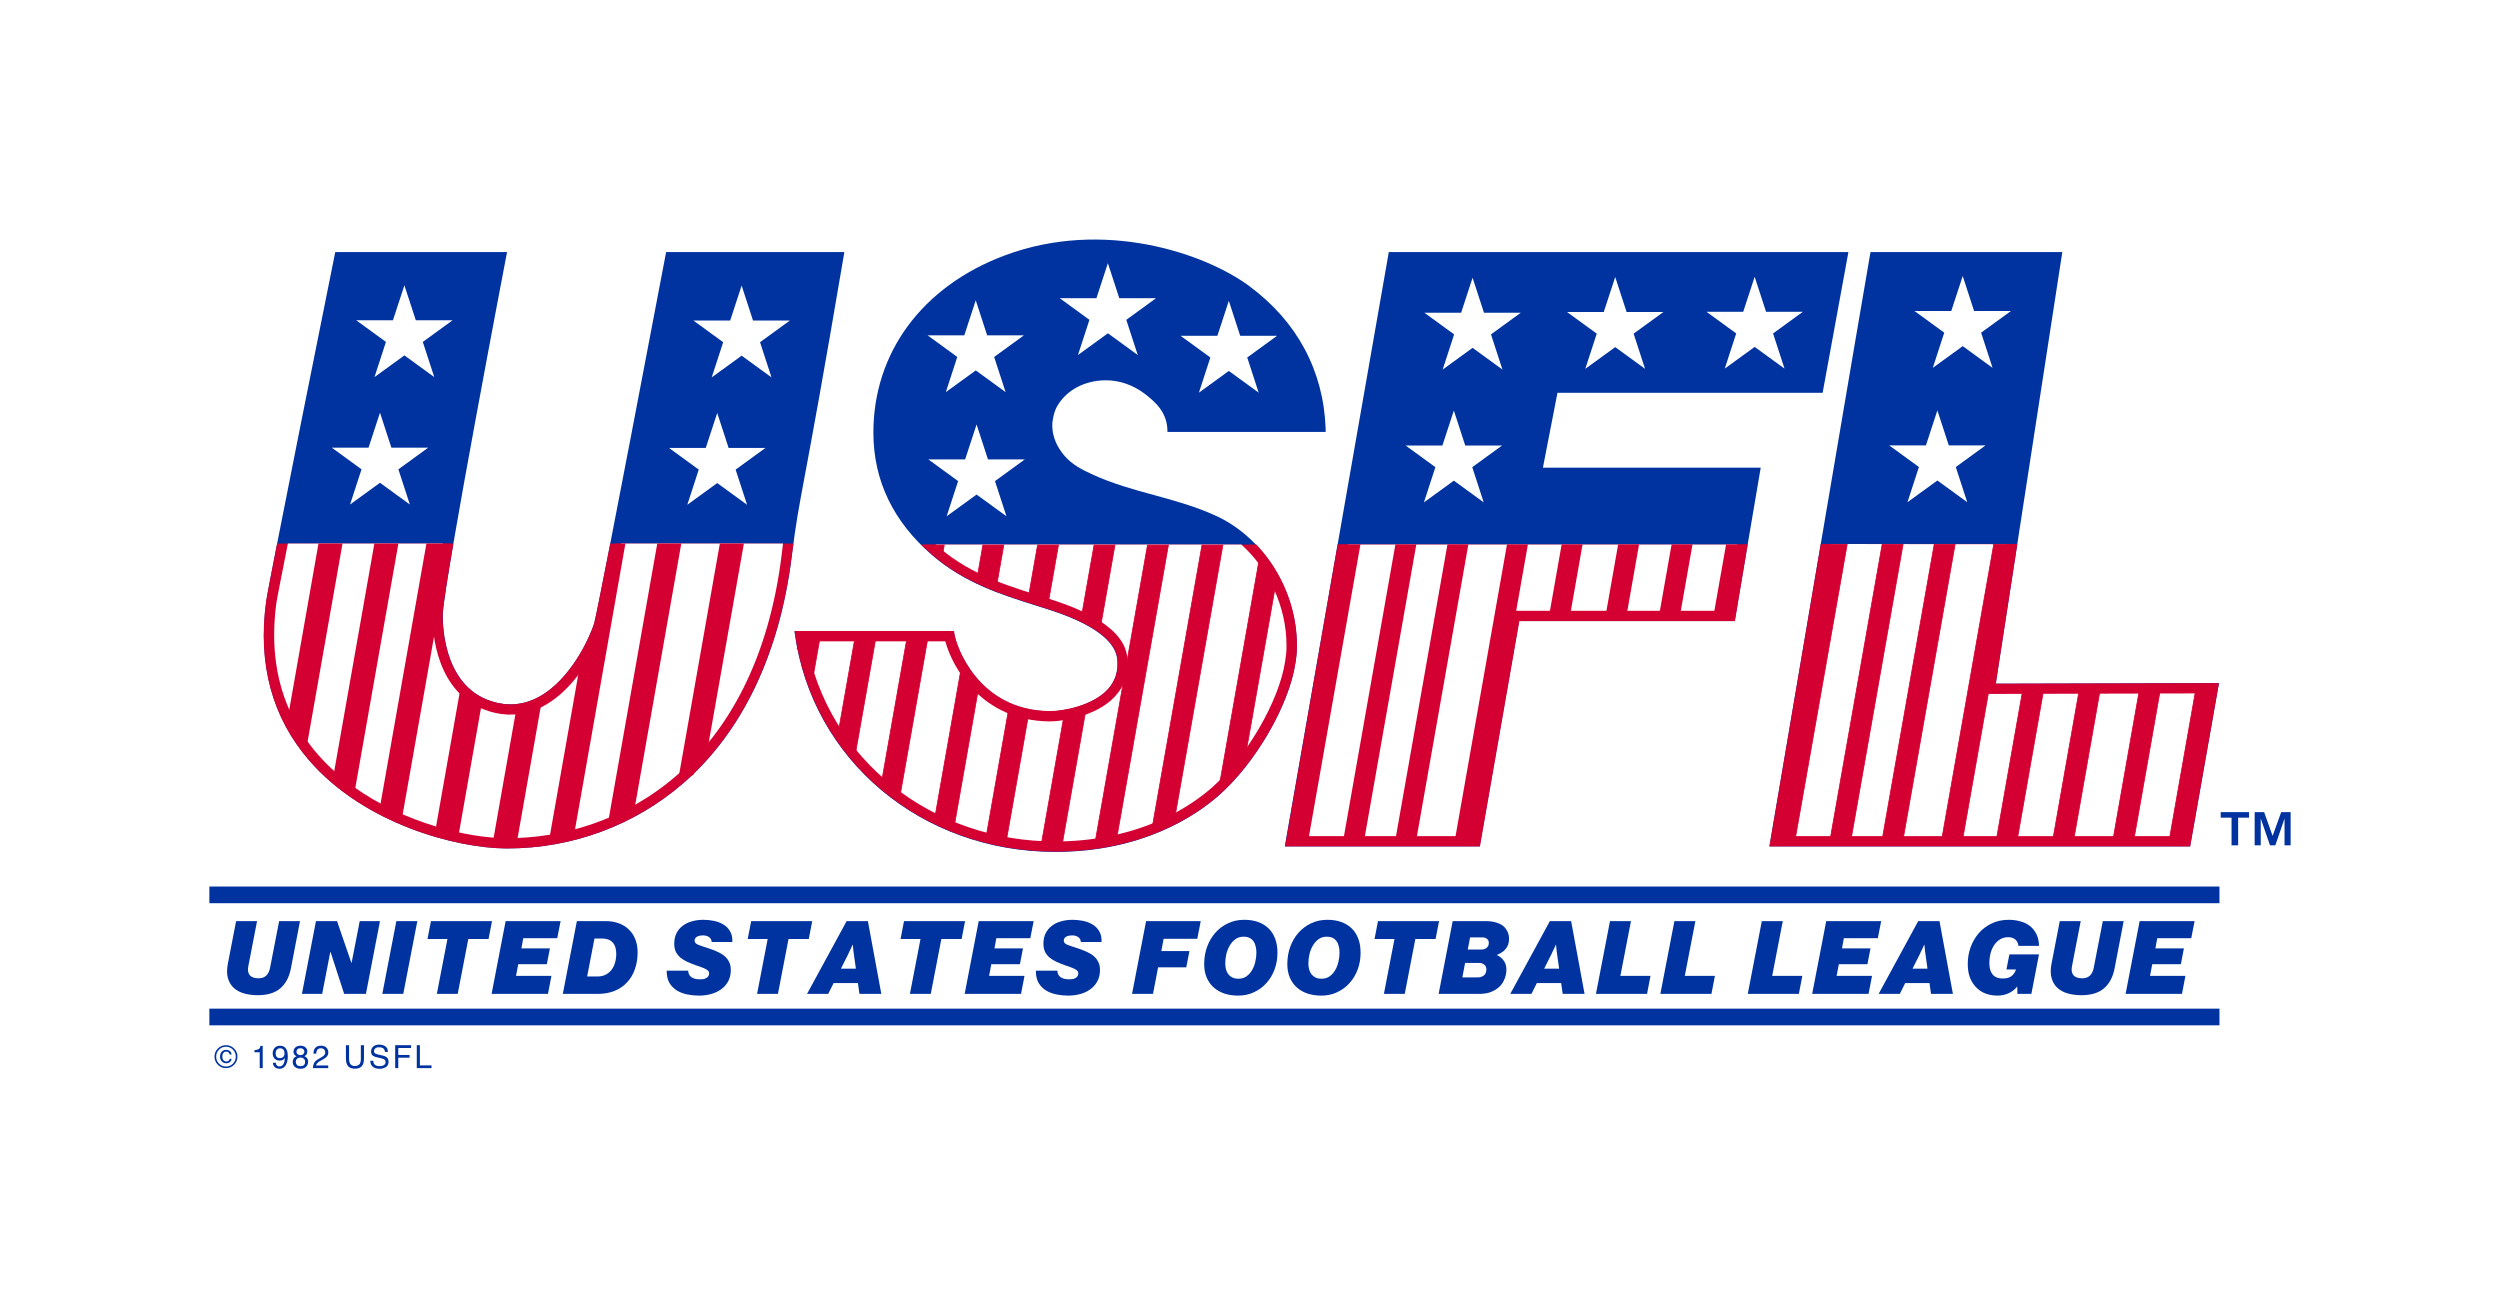 <?xml version="1.0" encoding="UTF-8"?>
<!-- Generator: Adobe Illustrator 27.1.1, SVG Export Plug-In . SVG Version: 6.00 Build 0)  -->
<svg xmlns="http://www.w3.org/2000/svg" xmlns:xlink="http://www.w3.org/1999/xlink" version="1.1" id="Layer_1" x="0px" y="0px" viewBox="0 0 1200 628" style="enable-background:new 0 0 1200 628;" xml:space="preserve">
<style type="text/css">
	.Drop_x0020_Shadow{fill:none;}
	.Round_x0020_Corners_x0020_2_x0020_pt{fill:#FFFFFF;stroke:#231F20;stroke-miterlimit:10;}
	.Live_x0020_Reflect_x0020_X{fill:none;}
	.Bevel_x0020_Soft{fill:url(#SVGID_1_);}
	.Dusk{fill:#FFFFFF;}
	.Foliage_GS{fill:#FFDD00;}
	.Pompadour_GS{fill-rule:evenodd;clip-rule:evenodd;fill:#44ACE1;}
	.st0{fill:#FFFFFF;}
	.st1{fill:#0033A0;}
	.st2{fill:#D50032;}
	.st3{fill-rule:evenodd;clip-rule:evenodd;fill:#FFFFFF;}
	.st4{fill-rule:evenodd;clip-rule:evenodd;fill:#0033A0;}
</style>
<linearGradient id="SVGID_1_" gradientUnits="userSpaceOnUse" x1="388.502" y1="207.237" x2="389.209" y2="207.944">
	<stop offset="0" style="stop-color:#DEDFE3"></stop>
	<stop offset="0.178" style="stop-color:#DADBDF"></stop>
	<stop offset="0.361" style="stop-color:#CECFD3"></stop>
	<stop offset="0.546" style="stop-color:#B9BCBF"></stop>
	<stop offset="0.732" style="stop-color:#9CA0A2"></stop>
	<stop offset="0.918" style="stop-color:#787D7E"></stop>
	<stop offset="1" style="stop-color:#656B6C"></stop>
</linearGradient>
<rect x="-2.5" y="-2.5" class="st0" width="1205" height="633"></rect>
<g>
	<path class="st1" d="M850.197,405.53h200.447l13.57-76.898l-107.111,0.278l31.947-207.166h-90.596   C897.52,126.548,850.197,405.53,850.197,405.53"></path>
	<path class="st1" d="M1051.263,406.267H849.325l0.146-0.861c0.474-2.79,47.336-279.044,48.262-283.803l0.116-0.597h92.062   l-0.132,0.849L957.964,328.17l107.131-0.279L1051.263,406.267z M851.07,404.792h198.956l13.31-75.421l-107.092,0.276l0.132-0.851   l31.815-206.317H899.07C896.497,137.019,853.916,388.012,851.07,404.792z"></path>
	<path class="st2" d="M850.199,405.53c0,0,12.239-72.15,24.391-143.698h92.861l-10.343,67.077l107.109-0.278l-13.57,76.898H850.199"></path>
	<path class="st2" d="M1051.264,406.267H849.326l0.146-0.861c0,0,12.238-72.15,24.391-143.697l0.104-0.614h94.343l-10.343,67.076   l107.129-0.279L1051.264,406.267z M851.071,404.792h198.956l13.31-75.421l-107.09,0.276l10.343-67.078h-91.378   C863.868,329.354,852.481,396.486,851.071,404.792z"></path>
	<polyline class="st1" points="617.577,405.53 709.626,405.53 728.535,297.377 832.015,297.377 844.273,225.222 739.704,225.222    746.976,187.82 874.246,187.82 886.349,121.743 667.238,121.743 617.577,405.53  "></polyline>
	<path class="st1" d="M710.244,406.267H616.7l0.151-0.865l49.768-284.396h220.615l-12.374,67.551H747.584l-6.987,35.928h104.549   l-12.509,73.629H729.154L710.244,406.267z M618.453,404.792h90.554l18.91-108.153h103.475l12.009-70.68H738.81l7.56-38.877h127.261   l11.835-64.603H667.856L618.453,404.792z"></path>
	<polyline class="st2" points="617.696,405.53 642.687,262.038 838.005,262.118 832.133,297.377 728.654,297.377 709.746,405.53    617.696,405.53  "></polyline>
	<path class="st2" d="M710.364,406.267h-93.546l0.151-0.864l25.097-144.102h0.62l196.188,0.08l-6.118,36.733H729.273   L710.364,406.267z M618.572,404.792h90.555l18.909-108.153h103.473l5.626-33.785l-193.828-0.079L618.572,404.792z"></path>
	<polyline class="st0" points="833.889,261.389 828.485,293.198 725.024,293.198 706.115,401.351 622.55,401.351 647.041,261.389    833.889,261.389  "></polyline>
	<path class="st1" d="M584.359,381.432c17.221-15.049,33.725-43.072,36.714-63.395c0.528-3.583,0.671-4.701,0.671-8.306   c-0.003-25.449-15.359-50.978-38.444-61.507c-19.99-9.122-39.923-10.83-59.605-19.993c-4.614-2.144-9.424-4.523-13.172-8.843   c-3.754-4.321-6.08-9.397-6.173-15.016c-0.042-2.621,0.882-7.026,2.396-9.673c5.045-8.825,14.514-12.892,24.137-12.897   c7.019-0.001,13.749,2.56,19.161,6.724c5.412,4.172,10.871,9.305,11.055,18.059h74.476l-0.003-0.819   c-1.09-30.163-15.545-52.48-36.426-67.908c-20.882-15.435-68.908-32.427-116.629-14.555   c-37.541,14.059-62.738,44.773-62.554,84.755c0.096,20.572,7.739,40.407,27.83,57.76c17.497,15.111,37.03,20.024,56.371,26.276   c32.431,10.484,32.625,21.978,32.872,24.564c2.045,21.389-26.068,25.615-33.331,25.534c-33.072-0.368-45.509-29.479-46.477-38.416   h-75.034c8.382,61.631,61.892,104.609,124.756,104.404C543.434,408.06,569.394,394.508,584.359,381.432"></path>
	<path class="st1" d="M506.494,408.916c-64.202,0-116.742-44.107-125.029-105.042l-0.114-0.836h76.539l0.072,0.658   c0.665,6.135,11.292,37.374,45.753,37.758c5.951,0.121,20.571-2.407,27.981-10.47c3.589-3.904,5.139-8.701,4.608-14.257   l-0.02-0.218c-0.545-6.225-6.599-15.392-32.345-23.715c-2.21-0.714-4.422-1.411-6.634-2.108   c-16.902-5.324-34.381-10.829-49.993-24.311c-18.529-16.004-27.978-35.624-28.084-58.314c-0.178-38.657,23.385-70.6,63.031-85.448   c47.479-17.781,96.176-0.979,117.326,14.653c23.021,17.01,35.72,40.687,36.723,68.473l0.008,1.583h-75.938l-0.015-0.722   c-0.182-8.621-5.654-13.548-10.769-17.49c-5.507-4.238-12.151-6.571-18.706-6.571c-0.002,0-0.003,0-0.005,0   c-10.232,0.006-19.015,4.688-23.497,12.526c-1.471,2.571-2.339,6.827-2.3,9.296c0.087,5.174,2.103,10.067,5.993,14.544   c3.561,4.104,8.147,6.437,12.926,8.658c9.867,4.593,20.01,7.361,29.819,10.037c9.742,2.658,19.815,5.406,29.781,9.954   c22.887,10.438,38.872,36.006,38.875,62.177c0,3.643-0.152,4.836-0.679,8.412c-2.987,20.298-19.221,48.343-36.96,63.844   c-11.443,9.999-36.779,26.794-77.891,26.928C506.803,408.916,506.643,408.916,506.494,408.916z M383.041,304.512   c8.553,59.756,60.296,102.931,123.453,102.931c0.152,0,0.303,0,0.454-0.001c40.633-0.132,65.637-16.7,76.925-26.564l0,0   c17.509-15.301,33.529-42.952,36.471-62.948c0.526-3.569,0.663-4.649,0.663-8.199c-0.003-25.613-15.634-50.629-38.013-60.836   c-9.857-4.499-19.872-7.231-29.557-9.873c-9.869-2.693-20.072-5.476-30.053-10.123c-4.929-2.291-9.665-4.705-13.417-9.028   c-4.123-4.745-6.261-9.956-6.353-15.486c-0.044-2.723,0.877-7.227,2.494-10.052c4.746-8.302,14.008-13.262,24.775-13.269   c0.002,0,0.004,0,0.006,0c6.879,0,13.841,2.443,19.605,6.878c5.622,4.333,10.86,9.503,11.316,17.906h73.026l-0.001-0.079   c-0.986-27.298-13.479-50.585-36.125-67.318c-20.89-15.441-69.005-32.031-115.933-14.458   c-39.045,14.622-62.251,46.047-62.075,84.061c0.106,22.558,9.125,41.271,27.575,57.206c15.381,13.283,32.712,18.742,49.472,24.021   c2.215,0.698,4.431,1.396,6.644,2.111c21.287,6.882,32.511,15.29,33.361,24.989l0.018,0.206c0.573,5.99-1.106,11.17-4.99,15.396   c-8.369,9.106-24.166,10.966-29.083,10.946c-32.148-0.358-45.531-27.613-47.117-38.416H383.041z"></path>
	<path class="st2" d="M584.403,381.29c-14.966,13.076-40.927,26.627-77.408,26.747c-62.864,0.205-116.375-42.773-124.757-104.404   h75.035c0.967,8.936,13.404,38.047,46.476,38.416c7.264,0.081,35.376-4.147,33.331-25.535c-0.246-2.585-0.441-14.079-32.871-24.562   c-19.343-6.253-38.875-11.165-56.372-26.276c-1.364-1.178-2.669-2.367-3.92-3.566h158.781   c11.913,12.653,19.09,30.085,19.091,47.479c0,3.605-0.145,4.724-0.673,8.307C618.128,338.217,601.623,366.24,584.403,381.29"></path>
	<path class="st2" d="M506.542,408.774c-64.203,0-116.746-44.108-125.034-105.043l-0.114-0.836h76.541l0.071,0.658   c0.664,6.135,11.288,37.374,45.752,37.757c0.077,0.001,0.156,0.001,0.237,0.001c6.072,0,20.427-2.51,27.743-10.468   c3.59-3.905,5.14-8.702,4.61-14.26l-0.02-0.216c-0.981-11.277-18.131-19.121-32.345-23.715c-2.211-0.715-4.425-1.412-6.637-2.109   c-16.902-5.324-34.379-10.829-49.991-24.311c-1.344-1.161-2.671-2.369-3.947-3.591l-1.326-1.269h160.934l0.219,0.231   c12.258,13.02,19.29,30.51,19.292,47.984c0,3.634-0.152,4.83-0.68,8.414c-2.984,20.296-19.219,48.339-36.958,63.843l0,0   c-11.445,9.999-36.782,26.794-77.891,26.93C506.848,408.774,506.691,408.774,506.542,408.774z M383.084,304.369   c8.554,59.756,60.301,102.931,123.458,102.931c0.151,0,0.3,0,0.451-0.001c40.63-0.133,65.636-16.701,76.926-26.565h-0.001   c17.511-15.303,33.529-42.953,36.469-62.947c0.528-3.577,0.664-4.659,0.664-8.201c-0.001-17-6.803-34.017-18.673-46.741H445.777   c0.834,0.77,1.685,1.53,2.542,2.271c15.38,13.283,32.71,18.741,49.47,24.02c2.216,0.698,4.433,1.396,6.647,2.112   c21.292,6.883,32.515,15.29,33.359,24.99l0.018,0.203c0.573,5.992-1.106,11.173-4.991,15.398   c-8.255,8.98-23.759,10.945-28.872,10.945c-0.072,0-0.142-0.001-0.21-0.001c-32.151-0.357-45.531-27.612-47.116-38.415H383.084z"></path>
	<path class="st1" d="M379.364,266.68c3.788-30.755,5.03-26.687,25.056-144.937H320.35c0,0-32.533,171.354-34.377,177.618   c-2.454,8.342-20.078,47.633-50.272,37.954c-22.006-7.054-24.279-33.802-23.848-42.956c0.79-16.794,30.638-172.616,30.638-172.616   h-80.966c0,0-31.58,156.63-33.005,167.144c-12.162,89.648,78.184,117.339,114.1,117.617   C298.855,406.937,366.616,370.182,379.364,266.68"></path>
	<path class="st1" d="M243.623,407.245c-0.337,0-0.671-0.001-1.008-0.004c-23.288-0.18-67.569-11.562-94.108-42.182   c-17.823-20.563-24.793-46.225-20.717-76.271c1.412-10.417,32.696-165.624,33.012-167.191l0.119-0.591h82.46l-0.168,0.875   c-0.298,1.558-29.847,155.963-30.625,172.512c-0.066,1.398-1.328,34.313,23.337,42.219c7.781,2.493,15.344,1.838,22.483-1.945   c16.143-8.554,25.291-30.19,26.857-35.515c1.813-6.158,34.035-175.835,34.36-177.548l0.114-0.599h85.553l-0.145,0.86   c-10.135,59.84-15.52,88.686-18.737,105.92c-3.235,17.33-4.446,23.814-6.315,38.984c-5.787,46.986-23.877,84.801-52.314,109.355   C304.516,396.214,274.663,407.245,243.623,407.245z M162.128,122.48c-2.13,10.567-31.516,156.461-32.878,166.506   c-4.016,29.608,2.837,54.878,20.37,75.108c26.218,30.251,69.984,41.496,93.006,41.673c31.009,0.215,60.944-10.685,84.192-30.758   c28.558-24.658,45.991-61.135,51.815-108.418l0.731,0.09l-0.731-0.09c1.874-15.216,3.087-21.712,6.328-39.075   c3.201-17.147,8.549-45.793,18.588-105.036H320.96c-2.442,12.86-32.483,170.986-34.28,177.09   c-1.603,5.451-10.983,27.607-27.581,36.401c-7.503,3.977-15.45,4.666-23.622,2.046c-20.543-6.586-24.978-30.563-24.359-43.692   c0.761-16.184,27.834-158.002,30.482-171.845H162.128z"></path>
	<path class="st2" d="M379.285,266.68c-12.749,103.501-80.509,140.256-136.745,139.824   c-35.913-0.278-126.261-27.969-114.099-117.617c0.335-2.481,2.294-12.463,5.181-27.25h83.126   c-2.843,16.614-4.779,28.583-4.974,32.723c-0.43,9.154,1.844,35.902,23.846,42.956c30.194,9.679,47.82-29.612,50.273-37.954   c0.529-1.796,3.555-16.723,7.636-37.725c3.615,0.029,79.848,0,86.485,0C379.782,263.399,379.533,264.661,379.285,266.68"></path>
	<path class="st2" d="M243.542,407.245c-0.337,0-0.671-0.001-1.008-0.004c-23.288-0.18-67.568-11.562-94.107-42.182   c-17.822-20.564-24.792-46.225-20.716-76.271c0.315-2.336,2.027-11.108,4.62-24.386l0.684-3.503h84.607l-0.148,0.862   c-2.456,14.349-4.757,28.235-4.965,32.633c-0.065,1.398-1.323,34.313,23.335,42.219c7.776,2.493,15.341,1.84,22.482-1.943   c16.143-8.554,25.293-30.19,26.859-35.516c0.531-1.804,3.593-16.937,7.619-37.658l0.117-0.601l0.612,0.005   c2.891,0.024,51.795,0.01,75.297,0.003l12.024-0.003l-0.11,0.834c-0.104,0.784-0.21,1.47-0.319,2.166   c-0.135,0.867-0.273,1.752-0.41,2.871l0,0c-5.788,46.988-23.878,84.801-52.315,109.355   C304.436,396.214,274.582,407.245,243.542,407.245z M134.229,262.374l-0.451,2.311c-2.587,13.252-4.297,22.007-4.606,24.3   c-4.017,29.609,2.837,54.878,20.369,75.108c26.219,30.25,69.984,41.496,93.005,41.673c0.331,0.003,0.665,0.004,0.996,0.004   c30.688,0,60.197-10.902,83.196-30.762c28.558-24.657,45.991-61.135,51.815-108.418l0,0c0.14-1.138,0.279-2.036,0.417-2.919   c0.067-0.428,0.133-0.852,0.198-1.298l-10.335,0.003c-22.506,0.006-68.304,0.02-74.697,0c-3.977,20.454-6.998,35.367-7.536,37.193   c-1.603,5.452-10.985,27.608-27.583,36.401c-7.504,3.977-15.45,4.666-23.622,2.046c-20.538-6.586-24.974-30.562-24.358-43.692   c0.196-4.156,2.07-15.764,4.837-31.951H134.229z"></path>
	<path class="st0" d="M242.653,402.327c-35.602-0.276-121.575-27.492-109.991-112.877c0.329-2.435,2.716-14.186,5.518-28.547   c3.419,0,66.192,0,74.403,0c-2.504,15.733-4.716,29.26-4.903,33.262c-0.426,9.037,1.567,39.059,26.745,47.13   c17.38,5.57,30.953-3.202,39.952-13.44c8.962-10.194,14.24-22.675,15.604-27.313c0.543-1.846,3.856-17.747,8.112-39.638   c2.466,0,75.87-0.02,77.755,0l-0.631,5.267C362.735,367.505,296.826,402.743,242.653,402.327"></path>
	<path class="st0" d="M595.846,261.389c13.355,11.999,21.664,30.132,21.665,48.243c0,3.341-0.138,4.377-0.627,7.698   c-2.822,19.181-18.727,46.349-35.33,60.857c-14.257,12.458-39.259,25.598-74.671,25.714   c-59.323,0.194-109.754-39.213-119.86-96.047h66.734c3.358,12.541,17.537,38.056,49.848,38.416   c4.133,0.046,13.643-1.075,22.024-5.135c8.5-4.116,16.769-11.838,15.513-24.975c-0.445-4.657-2.166-17.285-35.746-28.141   c-9.569-3.094-19.188-5.848-28.574-9.706c-9.197-3.779-18.033-8.574-26.352-15.757l-1.327-1.167H595.846"></path>
	<polyline class="st0" points="963.309,261.243 952.228,333.099 1059.229,332.822 1047.137,401.351 855.142,401.351    879.026,261.109 963.309,261.243  "></polyline>
	<polyline class="st3" points="217.246,153.728 202.946,164.124 208.445,181.009 194.113,170.583 179.752,181.009 185.249,164.124    170.978,153.728 188.616,153.728 194.113,136.934 199.581,153.728 217.246,153.728  "></polyline>
	<polyline class="st3" points="379.12,153.866 364.819,164.261 370.316,181.146 355.984,170.72 341.623,181.146 347.122,164.261    332.849,153.866 350.487,153.866 355.984,137.07 361.452,153.866 379.12,153.866  "></polyline>
	<polyline class="st3" points="205.527,214.88 191.225,225.275 196.723,242.16 182.394,231.734 168.031,242.16 173.53,225.275    159.258,214.88 176.895,214.88 182.394,198.085 187.86,214.88 205.527,214.88  "></polyline>
	<polyline class="st3" points="367.399,215.017 353.098,225.413 358.597,242.297 344.265,231.872 329.903,242.297 335.401,225.413    321.13,215.017 338.767,215.017 344.265,198.221 349.733,215.017 367.399,215.017  "></polyline>
	<polyline class="st3" points="491.89,220.527 477.59,230.922 483.089,247.807 468.757,237.381 454.395,247.807 459.894,230.922    445.622,220.527 463.259,220.527 468.757,203.732 474.225,220.527 491.89,220.527  "></polyline>
	<polyline class="st3" points="491.494,160.946 477.192,171.342 482.691,188.227 468.361,177.803 453.998,188.227 459.495,171.342    445.226,160.946 462.863,160.946 468.361,144.152 473.829,160.946 491.494,160.946  "></polyline>
	<polyline class="st3" points="612.967,161.199 598.667,171.594 604.166,188.478 589.834,178.053 575.473,188.478 580.971,171.594    566.699,161.199 584.336,161.199 589.834,144.403 595.302,161.199 612.967,161.199  "></polyline>
	<polyline class="st3" points="554.919,143.123 540.616,153.52 546.115,170.404 531.784,159.979 517.422,170.404 522.921,153.52    508.649,143.123 526.286,143.123 531.784,126.329 537.252,143.123 554.919,143.123  "></polyline>
	<polyline class="st3" points="720.981,213.853 706.679,224.248 712.177,241.133 697.848,230.709 683.486,241.133 688.984,224.248    674.713,213.853 692.349,213.853 697.848,197.058 703.316,213.853 720.981,213.853  "></polyline>
	<polyline class="st3" points="729.974,150.111 715.673,160.506 721.172,177.393 706.84,166.966 692.48,177.393 697.977,160.506    683.705,150.111 701.342,150.111 706.84,133.316 712.308,150.111 729.974,150.111  "></polyline>
	<polyline class="st3" points="798.436,149.758 784.135,160.153 789.632,177.039 775.302,166.614 760.942,177.039 766.439,160.153    752.167,149.758 769.803,149.758 775.302,132.964 780.77,149.758 798.436,149.758  "></polyline>
	<polyline class="st3" points="865.374,149.659 851.074,160.056 856.571,176.94 842.241,166.516 827.879,176.94 833.377,160.056    819.106,149.659 836.742,149.659 842.241,132.865 847.707,149.659 865.374,149.659  "></polyline>
	<polyline class="st3" points="965.238,149.292 950.937,159.687 956.434,176.572 942.103,166.146 927.741,176.572 933.24,159.687    918.968,149.292 936.604,149.292 942.103,132.497 947.57,149.292 965.238,149.292  "></polyline>
	<polyline class="st3" points="953.078,213.779 938.776,224.174 944.274,241.06 929.943,230.635 915.582,241.06 921.079,224.174    906.807,213.779 924.444,213.779 929.943,196.984 935.411,213.779 953.078,213.779  "></polyline>
	<path class="st4" d="M110.298,509.82c-0.47,0.371-1.033,0.557-1.687,0.557c-0.825,0-1.53-0.294-2.114-0.886   c-0.585-0.589-0.876-1.375-0.876-2.353c0-0.916,0.262-1.679,0.787-2.294c0.529-0.614,1.22-0.921,2.068-0.921   c0.536,0,1.016,0.107,1.447,0.321c0.744,0.385,1.149,1.024,1.214,1.919h-0.907c-0.046-0.374-0.202-0.698-0.472-0.973   c-0.269-0.276-0.663-0.413-1.178-0.413c-0.723,0-1.248,0.325-1.574,0.974c-0.209,0.415-0.314,0.861-0.314,1.341   c0,0.685,0.167,1.262,0.502,1.732c0.339,0.465,0.829,0.696,1.47,0.696c0.409,0,0.752-0.106,1.026-0.321   c0.275-0.219,0.468-0.537,0.578-0.952h0.907C111.06,508.921,110.767,509.447,110.298,509.82 M105.131,503.822   c-0.914,0.925-1.371,2.042-1.371,3.352c0,1.319,0.454,2.444,1.364,3.373c0.92,0.93,2.035,1.394,3.344,1.394   c1.311,0,2.423-0.465,3.344-1.394c0.909-0.93,1.364-2.054,1.364-3.373c0-1.311-0.458-2.427-1.372-3.352   c-0.916-0.93-2.025-1.393-3.336-1.393C107.163,502.43,106.052,502.893,105.131,503.822z M112.366,511.078   c-1.076,1.08-2.374,1.62-3.898,1.62c-1.525,0-2.823-0.54-3.898-1.62c-1.075-1.079-1.612-2.38-1.612-3.904   c0-1.52,0.537-2.814,1.612-3.884c1.075-1.068,2.373-1.604,3.898-1.604c1.524,0,2.822,0.536,3.898,1.604   c1.075,1.07,1.611,2.364,1.611,3.884C113.977,508.699,113.441,510,112.366,511.078z"></path>
	<path class="st4" d="M122.143,505.098v-1.036c0.974-0.094,1.654-0.251,2.039-0.472c0.384-0.225,0.671-0.752,0.861-1.581h1.065   v10.689h-1.439v-7.601H122.143"></path>
	<path class="st4" d="M132.385,510.106c0.04,0.744,0.328,1.26,0.861,1.544c0.276,0.149,0.585,0.226,0.93,0.226   c0.645,0,1.195-0.268,1.65-0.803c0.455-0.54,0.777-1.632,0.967-3.276c-0.299,0.475-0.673,0.81-1.117,1.003   c-0.441,0.19-0.916,0.286-1.425,0.286c-1.034,0-1.853-0.324-2.459-0.969c-0.599-0.645-0.899-1.474-0.899-2.488   c0-0.974,0.297-1.831,0.893-2.571c0.593-0.74,1.47-1.11,2.629-1.11c1.565,0,2.645,0.703,3.239,2.113   c0.329,0.776,0.494,1.745,0.494,2.909c0,1.315-0.197,2.48-0.592,3.495c-0.655,1.689-1.764,2.532-3.327,2.532   c-1.05,0-1.848-0.274-2.392-0.822c-0.546-0.551-0.816-1.241-0.816-2.07H132.385 M135.894,507.377   c0.444-0.354,0.666-0.973,0.666-1.852c0-0.789-0.2-1.376-0.599-1.763c-0.395-0.389-0.9-0.583-1.514-0.583   c-0.66,0-1.185,0.222-1.574,0.667c-0.384,0.44-0.576,1.029-0.576,1.768c0,0.699,0.169,1.259,0.509,1.673   c0.339,0.409,0.882,0.613,1.626,0.613C134.966,507.901,135.454,507.726,135.894,507.377z"></path>
	<path class="st4" d="M145.59,505.968c0.336-0.335,0.504-0.733,0.504-1.192c0-0.399-0.16-0.768-0.48-1.103   c-0.321-0.334-0.808-0.502-1.463-0.502c-0.649,0-1.119,0.169-1.41,0.502c-0.289,0.335-0.434,0.727-0.434,1.178   c0,0.504,0.188,0.899,0.562,1.184c0.375,0.285,0.816,0.427,1.326,0.427C144.792,506.462,145.255,506.298,145.59,505.968    M145.83,511.275c0.415-0.341,0.624-0.844,0.624-1.516c0-0.694-0.214-1.221-0.639-1.581c-0.423-0.359-0.969-0.539-1.633-0.539   c-0.645,0-1.172,0.184-1.581,0.554c-0.405,0.366-0.609,0.872-0.609,1.523c0,0.558,0.186,1.044,0.555,1.453   c0.374,0.406,0.952,0.607,1.732,0.607C144.903,511.776,145.421,511.61,145.83,511.275z M141.482,506.418   c-0.395-0.402-0.592-0.921-0.592-1.56c0-0.8,0.289-1.486,0.87-2.061c0.579-0.574,1.401-0.861,2.466-0.863   c1.029,0,1.837,0.272,2.421,0.818c0.585,0.539,0.876,1.171,0.876,1.897c0,0.67-0.17,1.211-0.509,1.626   c-0.19,0.236-0.484,0.465-0.885,0.689c0.445,0.207,0.794,0.441,1.05,0.705c0.475,0.5,0.713,1.15,0.713,1.95   c0,0.943-0.318,1.747-0.953,2.406c-0.635,0.655-1.531,0.981-2.691,0.981c-1.045,0-1.929-0.282-2.653-0.847   c-0.72-0.569-1.079-1.393-1.079-2.473c0-0.635,0.154-1.182,0.465-1.641c0.308-0.465,0.768-0.819,1.379-1.065   C141.985,506.82,141.692,506.633,141.482,506.418z"></path>
	<path class="st4" d="M150.745,510.286c0.335-0.684,0.984-1.306,1.948-1.867l1.439-0.832c0.645-0.375,1.098-0.695,1.357-0.959   c0.41-0.415,0.615-0.89,0.615-1.425c0-0.625-0.187-1.118-0.562-1.484c-0.374-0.371-0.875-0.554-1.499-0.555   c-0.924,0-1.565,0.352-1.919,1.05c-0.19,0.375-0.294,0.895-0.314,1.559h-1.373c0.015-0.934,0.188-1.696,0.518-2.286   c0.585-1.04,1.616-1.559,3.096-1.559c1.23,0,2.127,0.332,2.692,0.997c0.569,0.664,0.854,1.405,0.854,2.219   c0,0.861-0.303,1.594-0.907,2.205c-0.349,0.354-0.978,0.784-1.881,1.288l-1.027,0.571c-0.49,0.269-0.874,0.526-1.156,0.77   c-0.498,0.435-0.812,0.918-0.943,1.447h5.862v1.274h-7.368C150.225,511.774,150.416,510.97,150.745,510.286"></path>
	<path class="st4" d="M167.56,501.687v6.807c0,0.8,0.149,1.465,0.449,1.994c0.444,0.8,1.193,1.199,2.248,1.199   c1.264,0,2.124-0.433,2.579-1.298c0.246-0.469,0.367-1.101,0.367-1.895v-6.807h1.514v6.184c0,1.354-0.181,2.396-0.547,3.126   c-0.67,1.33-1.934,1.994-3.793,1.994c-1.859,0-3.121-0.664-3.785-1.994c-0.366-0.73-0.547-1.773-0.547-3.126v-6.184H167.56"></path>
	<path class="st4" d="M179.138,509.147c0.036,0.624,0.183,1.131,0.444,1.521c0.494,0.73,1.365,1.094,2.615,1.094   c0.56,0,1.069-0.081,1.53-0.24c0.889-0.31,1.334-0.864,1.334-1.665c0-0.599-0.187-1.027-0.562-1.281   c-0.38-0.25-0.974-0.466-1.784-0.652l-1.492-0.338c-0.976-0.221-1.665-0.463-2.07-0.727c-0.699-0.459-1.05-1.146-1.05-2.061   c0-0.99,0.342-1.802,1.029-2.437c0.684-0.635,1.652-0.95,2.909-0.95c1.154,0,2.133,0.279,2.938,0.839   c0.809,0.554,1.214,1.445,1.214,2.669h-1.403c-0.074-0.589-0.234-1.043-0.479-1.357c-0.456-0.575-1.227-0.861-2.317-0.861   c-0.879,0-1.513,0.184-1.897,0.553c-0.384,0.371-0.576,0.801-0.576,1.29c0,0.54,0.225,0.935,0.674,1.185   c0.294,0.16,0.962,0.36,2.001,0.6l1.544,0.352c0.745,0.17,1.32,0.403,1.725,0.698c0.699,0.515,1.05,1.262,1.05,2.241   c0,1.22-0.445,2.091-1.334,2.617c-0.885,0.523-1.915,0.786-3.089,0.786c-1.371,0-2.441-0.35-3.216-1.05   c-0.776-0.694-1.154-1.637-1.139-2.825H179.138"></path>
	<polyline class="st4" points="189.682,501.687 197.322,501.687 197.322,503.037 191.175,503.037 191.175,506.379 196.579,506.379    196.579,507.691 191.175,507.691 191.175,512.699 189.682,512.699 189.682,501.687  "></polyline>
	<polyline class="st4" points="200.054,501.687 201.545,501.687 201.545,511.387 207.122,511.387 207.122,512.699 200.054,512.699    200.054,501.687  "></polyline>
	<path class="st4" d="M1086.786,389.822l4.07,11.417l4.113-11.417h4.532v15.948h-2.925v-12.868l-4.423,12.868h-2.551l-4.444-12.868   v12.868h-2.925v-15.948H1086.786 M1065.929,392.483v-2.662h13.595v2.662h-5.213v13.287h-3.168v-13.287H1065.929z"></path>
	<path class="st4" d="M123.727,477.697c-2.346,0-4.509-0.275-6.497-0.828c-1.987-0.554-3.648-1.435-4.984-2.639   c-1.336-1.204-2.279-2.766-2.832-4.688c-0.554-1.922-0.571-4.233-0.049-6.938l3.957-20.466h10.063l-4.201,21.687   c-0.36,1.791-0.131,3.209,0.682,4.251c0.847,1.009,2.264,1.513,4.25,1.513c3.029,0,4.871-1.692,5.52-5.08l4.349-22.371h10.014   l-4.349,22.615c-0.814,4.234-2.523,7.458-5.129,9.673C131.95,476.608,128.351,477.697,123.727,477.697"></path>
	<polyline class="st4" points="151.664,442.138 161.775,442.138 168.664,462.166 168.761,462.166 172.67,442.138 182.389,442.138    175.648,477.063 165.195,477.063 158.649,456.889 158.551,456.889 154.644,477.063 144.924,477.063 151.664,442.138  "></polyline>
	<polyline class="st4" points="190.25,442.138 200.314,442.138 193.573,477.063 183.51,477.063 190.25,442.138  "></polyline>
	<polyline class="st4" points="206.856,442.138 236.165,442.138 234.504,450.735 224.784,450.735 219.703,477.063 209.689,477.063    214.77,450.735 205.195,450.735 206.856,442.138  "></polyline>
	<polyline class="st4" points="242.706,442.138 269.086,442.138 267.472,450.343 251.158,450.343 250.278,455.229 263.955,455.229    262.49,462.801 248.765,462.801 247.69,468.419 264.688,468.419 263.028,477.063 235.966,477.063 242.706,442.138  "></polyline>
	<path class="st4" d="M276.896,442.138h13.874c2.281,0,4.348,0.341,6.202,1.024c1.891,0.685,3.502,1.678,4.837,2.98   c1.368,1.27,2.41,2.833,3.126,4.689c0.748,1.858,1.124,3.957,1.124,6.301c0,2.964-0.44,5.668-1.319,8.11   c-0.847,2.442-2.1,4.543-3.763,6.3c-1.627,1.759-3.63,3.128-6.007,4.105c-2.377,0.943-5.063,1.415-8.06,1.415h-16.755   L276.896,442.138 M286.813,468.71c1.4,0,2.653-0.26,3.76-0.782c1.108-0.553,2.053-1.301,2.835-2.246   c0.782-0.977,1.368-2.133,1.759-3.468c0.423-1.336,0.635-2.784,0.635-4.349c0-2.442-0.588-4.282-1.759-5.52   c-1.14-1.237-2.818-1.856-5.031-1.856h-3.664l-3.517,18.22H286.813z"></path>
	<path class="st4" d="M335.557,477.894c-1.824,0-3.665-0.18-5.52-0.537c-1.856-0.357-3.534-0.976-5.033-1.856   c-1.498-0.911-2.719-2.131-3.664-3.664c-0.911-1.562-1.35-3.532-1.318-5.909h10.307c0.032,1.366,0.553,2.409,1.562,3.126   c1.009,0.683,2.329,1.024,3.958,1.024c0.586,0,1.139-0.032,1.659-0.098c0.555-0.096,1.043-0.26,1.465-0.487   c0.424-0.229,0.766-0.537,1.026-0.928c0.261-0.392,0.392-0.879,0.392-1.465c0-0.424-0.165-0.8-0.49-1.124   c-0.293-0.327-0.716-0.618-1.27-0.881c-0.521-0.293-1.171-0.569-1.954-0.83c-0.749-0.26-1.578-0.553-2.491-0.878   c-1.562-0.554-2.995-1.124-4.299-1.71c-1.302-0.618-2.426-1.319-3.369-2.1c-0.913-0.815-1.629-1.743-2.151-2.784   c-0.488-1.076-0.731-2.346-0.731-3.812c0-1.92,0.357-3.598,1.073-5.031c0.717-1.431,1.71-2.621,2.98-3.566   c1.27-0.977,2.752-1.693,4.447-2.149c1.692-0.487,3.517-0.731,5.47-0.731c1.629,0,3.273,0.162,4.935,0.487   c1.692,0.327,3.223,0.896,4.592,1.71c1.366,0.783,2.458,1.873,3.271,3.274c0.847,1.366,1.221,3.094,1.124,5.178h-9.915   c-0.066-1.043-0.488-1.826-1.271-2.346c-0.749-0.553-1.757-0.83-3.029-0.83c-0.456,0-0.928,0.05-1.417,0.148   c-0.455,0.096-0.878,0.244-1.27,0.44c-0.357,0.195-0.65,0.455-0.878,0.78c-0.229,0.327-0.342,0.701-0.342,1.125   c0,0.488,0.145,0.895,0.438,1.221c0.293,0.292,0.749,0.569,1.369,0.829c0.65,0.262,1.464,0.554,2.442,0.881   c0.976,0.292,2.165,0.683,3.565,1.172c1.238,0.423,2.427,0.91,3.566,1.465c1.174,0.521,2.198,1.172,3.079,1.953   c0.878,0.749,1.578,1.662,2.099,2.736c0.554,1.076,0.832,2.363,0.832,3.86c0,2.116-0.441,3.957-1.32,5.518   c-0.847,1.532-1.987,2.802-3.419,3.81c-1.4,1.01-3.012,1.759-4.836,2.247C339.399,477.65,337.51,477.894,335.557,477.894"></path>
	<polyline class="st4" points="360.565,442.138 389.872,442.138 388.211,450.735 378.489,450.735 373.41,477.063 363.397,477.063    368.478,450.735 358.901,450.735 360.565,442.138  "></polyline>
	<path class="st4" d="M411.802,471.885h-11.676l-2.588,5.178h-10.16l19.002-34.925h10.208l6.448,34.925h-10.502L411.802,471.885    M403.645,464.95h7.179l-0.977-6.985c-0.066-0.424-0.13-0.897-0.194-1.418c-0.034-0.521-0.082-1.008-0.148-1.465   c-0.066-0.553-0.113-1.09-0.145-1.611h-0.099c-0.227,0.521-0.472,1.058-0.731,1.611c-0.229,0.458-0.473,0.945-0.734,1.465   c-0.229,0.521-0.44,0.994-0.635,1.418L403.645,464.95z"></path>
	<polyline class="st4" points="433.927,442.138 463.234,442.138 461.575,450.735 451.853,450.735 446.774,477.063 436.758,477.063    441.84,450.735 432.266,450.735 433.927,442.138  "></polyline>
	<polyline class="st4" points="469.777,442.138 496.155,442.138 494.543,450.343 478.228,450.343 477.347,455.229 491.026,455.229    489.559,462.801 475.834,462.801 474.76,468.419 491.759,468.419 490.098,477.063 463.037,477.063 469.777,442.138  "></polyline>
	<path class="st4" d="M512.761,477.894c-1.824,0-3.664-0.18-5.521-0.537c-1.856-0.357-3.532-0.976-5.031-1.856   c-1.498-0.911-2.719-2.131-3.664-3.664c-0.911-1.562-1.35-3.532-1.318-5.909h10.306c0.033,1.366,0.554,2.409,1.565,3.126   c1.008,0.683,2.327,1.024,3.955,1.024c0.586,0,1.14-0.032,1.661-0.098c0.554-0.096,1.043-0.26,1.465-0.487   c0.423-0.229,0.766-0.537,1.026-0.928c0.261-0.392,0.391-0.879,0.391-1.465c0-0.424-0.163-0.8-0.488-1.124   c-0.293-0.327-0.716-0.618-1.269-0.881c-0.522-0.293-1.172-0.569-1.955-0.83c-0.749-0.26-1.58-0.553-2.491-0.878   c-1.562-0.554-2.995-1.124-4.299-1.71c-1.304-0.618-2.426-1.319-3.369-2.1c-0.913-0.815-1.629-1.743-2.151-2.784   c-0.488-1.076-0.733-2.346-0.733-3.812c0-1.92,0.357-3.598,1.076-5.031c0.716-1.431,1.71-2.621,2.978-3.566   c1.27-0.977,2.751-1.693,4.445-2.149c1.693-0.487,3.518-0.731,5.471-0.731c1.629,0,3.273,0.162,4.934,0.487   c1.693,0.327,3.224,0.896,4.592,1.71c1.369,0.783,2.459,1.873,3.273,3.274c0.847,1.366,1.221,3.094,1.125,5.178h-9.918   c-0.066-1.043-0.487-1.826-1.27-2.346c-0.749-0.553-1.759-0.83-3.029-0.83c-0.456,0-0.928,0.05-1.417,0.148   c-0.456,0.096-0.878,0.244-1.271,0.44c-0.356,0.195-0.649,0.455-0.876,0.78c-0.229,0.327-0.343,0.701-0.343,1.125   c0,0.488,0.147,0.895,0.44,1.221c0.293,0.292,0.749,0.569,1.368,0.829c0.652,0.262,1.465,0.554,2.442,0.881   c0.978,0.292,2.166,0.683,3.566,1.172c1.238,0.423,2.426,0.91,3.567,1.465c1.172,0.521,2.197,1.172,3.077,1.953   c0.878,0.749,1.578,1.662,2.099,2.736c0.554,1.076,0.83,2.363,0.83,3.86c0,2.116-0.44,3.957-1.319,5.518   c-0.847,1.532-1.987,2.802-3.419,3.81c-1.4,1.01-3.01,1.759-4.836,2.247C516.602,477.65,514.714,477.894,512.761,477.894"></path>
	<polyline class="st4" points="550.122,442.138 576.353,442.138 574.694,450.638 558.524,450.638 557.449,456.498 570.931,456.498    569.417,464.315 555.886,464.315 553.445,477.063 543.381,477.063 550.122,442.138  "></polyline>
	<path class="st4" d="M594.278,477.894c-2.281,0-4.413-0.31-6.399-0.928c-1.987-0.65-3.712-1.611-5.178-2.881   c-1.467-1.271-2.622-2.867-3.47-4.789c-0.847-1.953-1.253-4.233-1.221-6.837c0.033-2.835,0.505-5.521,1.418-8.06   c0.943-2.54,2.246-4.755,3.906-6.645c1.694-1.922,3.713-3.435,6.059-4.543c2.343-1.139,4.964-1.708,7.863-1.708   c2.41,0,4.593,0.341,6.547,1.024c1.953,0.684,3.63,1.693,5.03,3.029c1.4,1.336,2.476,2.996,3.224,4.983   c0.749,1.955,1.125,4.218,1.125,6.791c0,2.8-0.456,5.454-1.369,7.962c-0.911,2.474-2.198,4.639-3.858,6.497   c-1.629,1.855-3.615,3.338-5.961,4.445C599.683,477.341,597.111,477.894,594.278,477.894 M588.123,462.459   c0,0.977,0.113,1.92,0.342,2.833c0.227,0.879,0.602,1.659,1.122,2.343c0.521,0.652,1.172,1.172,1.955,1.565   c0.78,0.389,1.742,0.586,2.881,0.586c1.498,0,2.784-0.375,3.859-1.125c1.108-0.78,2.003-1.775,2.688-2.978   c0.715-1.206,1.235-2.54,1.563-4.006c0.357-1.499,0.537-2.964,0.537-4.396c0-1.075-0.114-2.068-0.343-2.98   c-0.194-0.945-0.537-1.76-1.026-2.442c-0.488-0.717-1.123-1.27-1.905-1.662c-0.782-0.391-1.742-0.586-2.882-0.586   c-1.53,0-2.849,0.408-3.957,1.221c-1.107,0.814-2.018,1.858-2.735,3.128c-0.716,1.237-1.253,2.621-1.612,4.152   C588.285,459.609,588.123,461.059,588.123,462.459z"></path>
	<path class="st4" d="M634.184,477.894c-2.282,0-4.414-0.31-6.401-0.928c-1.987-0.65-3.714-1.611-5.177-2.881   c-1.467-1.271-2.622-2.867-3.471-4.789c-0.846-1.953-1.253-4.233-1.221-6.837c0.033-2.835,0.507-5.521,1.418-8.06   c0.945-2.54,2.246-4.755,3.908-6.645c1.693-1.922,3.713-3.435,6.057-4.543c2.345-1.139,4.966-1.708,7.863-1.708   c2.412,0,4.592,0.341,6.547,1.024c1.953,0.684,3.63,1.693,5.031,3.029c1.4,1.336,2.476,2.996,3.224,4.983   c0.749,1.955,1.122,4.218,1.122,6.791c0,2.8-0.456,5.454-1.366,7.962c-0.911,2.474-2.198,4.639-3.86,6.497   c-1.627,1.855-3.615,3.338-5.958,4.445C639.59,477.341,637.016,477.894,634.184,477.894 M628.028,462.459   c0,0.977,0.113,1.92,0.341,2.833c0.23,0.879,0.603,1.659,1.123,2.343c0.522,0.652,1.174,1.172,1.955,1.565   c0.782,0.389,1.742,0.586,2.882,0.586c1.498,0,2.784-0.375,3.859-1.125c1.107-0.78,2.001-1.775,2.685-2.978   c0.717-1.206,1.238-2.54,1.565-4.006c0.357-1.499,0.536-2.964,0.536-4.396c0-1.075-0.113-2.068-0.341-2.98   c-0.195-0.945-0.539-1.76-1.026-2.442c-0.488-0.717-1.123-1.27-1.905-1.662c-0.782-0.391-1.742-0.586-2.883-0.586   c-1.53,0-2.849,0.408-3.955,1.221c-1.107,0.814-2.02,1.858-2.737,3.128c-0.715,1.237-1.253,2.621-1.611,4.152   C628.19,459.609,628.028,461.059,628.028,462.459z"></path>
	<polyline class="st4" points="661.437,442.138 690.745,442.138 689.084,450.735 679.363,450.735 674.283,477.063 664.269,477.063    669.351,450.735 659.774,450.735 661.437,442.138  "></polyline>
	<path class="st4" d="M697.286,442.138h15.827c1.955,0,3.599,0.211,4.934,0.634c1.334,0.391,2.442,0.913,3.322,1.563   c0.847,0.652,1.548,1.516,2.1,2.59c0.588,1.041,0.879,2.311,0.879,3.81c0,1.823-0.521,3.386-1.562,4.688   c-1.043,1.271-2.442,2.232-4.201,2.883v0.145c1.302,0.62,2.377,1.514,3.224,2.688c0.846,1.14,1.269,2.572,1.269,4.297   c0,1.759-0.406,3.502-1.22,5.227c-0.783,1.693-2.02,3.094-3.712,4.201c-1.142,0.749-2.363,1.304-3.664,1.662   c-1.304,0.357-2.85,0.536-4.642,0.536h-19.294L697.286,442.138 M709.353,469.15c1.073,0,2.018-0.293,2.832-0.878   c0.849-0.62,1.27-1.613,1.27-2.98c0-0.977-0.342-1.726-1.026-2.248c-0.65-0.553-1.449-0.829-2.394-0.829h-6.789l-1.319,6.935   H709.353z M711.112,455.767c0.389,0,0.78-0.05,1.171-0.148c0.424-0.13,0.798-0.31,1.124-0.537c0.359-0.26,0.652-0.586,0.881-0.977   c0.227-0.423,0.341-0.943,0.341-1.563c0-0.782-0.276-1.4-0.83-1.855c-0.553-0.49-1.27-0.733-2.149-0.733h-6.007l-1.124,5.813   H711.112z"></path>
	<path class="st4" d="M749.356,471.885h-11.675l-2.589,5.178h-10.161l19.002-34.925h10.209l6.448,34.925h-10.502L749.356,471.885    M741.198,464.95h7.181l-0.976-6.985c-0.067-0.424-0.131-0.897-0.197-1.418c-0.032-0.521-0.082-1.008-0.147-1.465   c-0.064-0.553-0.114-1.09-0.146-1.611h-0.098c-0.227,0.521-0.472,1.058-0.733,1.611c-0.228,0.458-0.473,0.945-0.733,1.465   c-0.228,0.521-0.441,0.994-0.635,1.418L741.198,464.95z"></path>
	<polyline class="st4" points="772.799,442.138 782.863,442.138 777.782,468.419 792.242,468.419 790.58,477.063 766.059,477.063    772.799,442.138  "></polyline>
	<polyline class="st4" points="803.717,442.138 813.78,442.138 808.7,468.419 823.16,468.419 821.497,477.063 796.976,477.063    803.717,442.138  "></polyline>
	<polyline class="st4" points="845.671,442.138 855.735,442.138 850.654,468.419 865.113,468.419 863.452,477.063 838.931,477.063    845.671,442.138  "></polyline>
	<polyline class="st4" points="876.588,442.138 902.966,442.138 901.356,450.343 885.04,450.343 884.161,455.229 897.838,455.229    896.373,462.801 882.647,462.801 881.57,468.419 898.57,468.419 896.91,477.063 869.848,477.063 876.588,442.138  "></polyline>
	<path class="st4" d="M926.166,471.885h-11.675l-2.589,5.178h-10.159l19.002-34.925h10.208l6.447,34.925h-10.501L926.166,471.885    M918.009,464.95h7.179l-0.976-6.985c-0.066-0.424-0.131-0.897-0.195-1.418c-0.032-0.521-0.082-1.008-0.147-1.465   c-0.066-0.553-0.114-1.09-0.147-1.611h-0.098c-0.229,0.521-0.472,1.058-0.733,1.611c-0.228,0.458-0.472,0.945-0.734,1.465   c-0.228,0.521-0.438,0.994-0.635,1.418L918.009,464.95z"></path>
	<path class="st4" d="M968.271,473.595h-0.099c-0.945,1.27-2.264,2.313-3.957,3.126c-1.661,0.782-3.436,1.172-5.324,1.172   c-2.638,0-4.949-0.488-6.937-1.464c-1.954-0.978-3.566-2.395-4.836-4.251c-0.846-1.235-1.498-2.636-1.954-4.2   c-0.423-1.565-0.635-3.355-0.635-5.375c0-2.67,0.44-5.274,1.319-7.816c0.911-2.54,2.198-4.786,3.859-6.741   c1.694-1.986,3.763-3.565,6.204-4.737c2.442-1.204,5.21-1.807,8.304-1.807c1.922,0,3.746,0.244,5.471,0.731   c1.759,0.456,3.29,1.189,4.592,2.198c1.334,1.01,2.394,2.313,3.177,3.908c0.814,1.563,1.235,3.453,1.269,5.668h-9.869   c-0.162-1.304-0.666-2.313-1.513-3.03c-0.814-0.748-1.937-1.124-3.371-1.124c-1.53,0-2.865,0.359-4.006,1.076   c-1.139,0.715-2.084,1.659-2.833,2.833c-0.748,1.139-1.319,2.458-1.71,3.955c-0.357,1.467-0.537,2.981-0.537,4.544   c0,1.073,0.114,2.066,0.343,2.98c0.228,0.911,0.6,1.708,1.122,2.392c0.522,0.652,1.189,1.157,2.003,1.514   c0.847,0.359,1.856,0.539,3.029,0.539c1.726,0,3.094-0.375,4.103-1.124c1.043-0.782,1.775-1.858,2.2-3.224h-4.592l1.415-7.23   h14.215l-3.664,18.952h-6.692L968.271,473.595"></path>
	<path class="st4" d="M999.092,477.697c-2.346,0-4.512-0.275-6.5-0.828c-1.986-0.554-3.647-1.435-4.981-2.639   c-1.336-1.204-2.281-2.766-2.833-4.688c-0.554-1.922-0.571-4.233-0.049-6.938l3.957-20.466h10.061l-4.2,21.687   c-0.359,1.791-0.131,3.209,0.684,4.251c0.846,1.009,2.262,1.513,4.25,1.513c3.029,0,4.868-1.692,5.52-5.08l4.348-22.371h10.014   l-4.347,22.615c-0.814,4.234-2.525,7.458-5.129,9.673C1007.312,476.608,1003.714,477.697,999.092,477.697"></path>
	<polyline class="st4" points="1027.027,442.138 1053.407,442.138 1051.793,450.343 1035.478,450.343 1034.599,455.229    1048.276,455.229 1046.811,462.801 1033.084,462.801 1032.01,468.419 1049.009,468.419 1047.348,477.063 1020.287,477.063    1027.027,442.138  "></polyline>
	<rect x="100.5" y="425.534" class="st1" width="964.844" height="8.008"></rect>
	<rect x="100.5" y="484.152" class="st1" width="964.844" height="8.008"></rect>
	<path class="st2" d="M346.15,261.636h10.036L338.12,364.108c-1.749,3.136-4.253,4.417-5.923,7.316   c-2.144,1.097-4.098,2.184-5.985,3.284L346.15,261.636 M153.492,261.636h10.035l-16.502,93.593   c-3.002-4.777-6.253-6.211-8.014-11.257L153.492,261.636z M180.315,261.636h10.038l-20.652,117.124   c-3.489-2.608-5.798-4.254-8.896-6.474L180.315,261.636z M205.298,261.636h10.036l-22.991,130.385   c-3.81-0.89-6.984-1.371-9.331-3.996L205.298,261.636z M230.416,338.194l-11.065,62.751c-3.089-0.892-5.719-2.374-9.426-3.465   l11.585-65.702c2.487,2.251,4.267,4.225,7.739,5.89C229.644,337.861,230.032,338.035,230.416,338.194z M258.886,338.813   l-11.764,66.717h-10.036l11.477-65.087c3.299,0.421,5.929,0.837,9.126-0.917C258.109,339.293,258.506,339.056,258.886,338.813z    M296.551,261.636h2.768l-24.403,138.396c-3.52,0.617-6.413,1.157-10.265,1.305l14.396-81.651c1.318-1.103,2.582-2.389,3.789-4.135   c1.076-1.558,1.01-2.907,1.827-4.65c3.89-8.204,4.752-13.429,6.662-22.34C293.575,278.017,296.308,271.956,296.551,261.636z    M316.107,261.636h10.036l-22.12,125.45c-0.935,0.398-1.909,0.846-3.009,1.447c-3.263,1.786-5.387,3.65-8.149,4.917   L316.107,261.636z"></path>
	<path class="st2" d="M291.895,394.705l23.594-133.806h11.533L304.68,387.607l-0.367,0.156c-1.109,0.473-2.017,0.909-2.945,1.417   c-1.438,0.787-2.646,1.586-3.815,2.36c-1.444,0.955-2.807,1.857-4.38,2.579L291.895,394.705z M316.725,262.374l-22.878,129.749   c0.979-0.546,1.917-1.166,2.892-1.812c1.194-0.789,2.429-1.607,3.922-2.424c0.866-0.474,1.714-0.887,2.706-1.321l21.898-124.192   H316.725z"></path>
	<path class="st2" d="M263.766,402.109l14.601-82.814l0.206-0.173c1.454-1.218,2.615-2.485,3.656-3.99   c0.559-0.809,0.772-1.555,1.018-2.42c0.188-0.662,0.383-1.346,0.748-2.124c3.463-7.305,4.497-12.197,6.061-19.602l0.548-2.58   c0.712-3.338,1.461-6.184,2.186-8.937c1.535-5.831,2.86-10.868,3.025-17.85l0.017-0.72h4.365l-24.645,139.77l-1.116,0.195   c-3.262,0.573-6.079,1.067-9.757,1.209L263.766,402.109z M279.726,320.078l-14.19,80.48c3.149-0.18,5.714-0.629,8.644-1.144   l0.099-0.018l24.162-137.022h-1.174c-0.239,6.782-1.546,11.75-3.052,17.471c-0.72,2.736-1.465,5.565-2.17,8.869l-0.547,2.576   c-1.585,7.507-2.633,12.467-6.169,19.925c-0.313,0.668-0.491,1.295-0.663,1.9c-0.259,0.907-0.526,1.844-1.223,2.855   C282.374,317.514,281.188,318.826,279.726,320.078z"></path>
	<path class="st2" d="M247.74,406.267h-11.532l11.751-66.645l1.035,0.133c3.053,0.395,5.463,0.705,8.341-0.875   c0.403-0.224,0.788-0.453,1.155-0.688l1.413-0.901L247.74,406.267z M237.964,404.792h8.541l11.379-64.534   c-3.106,1.646-5.734,1.387-8.717,1.006L237.964,404.792z"></path>
	<path class="st2" d="M219.934,401.88l-0.788-0.227c-1.531-0.443-2.928-1.016-4.407-1.623c-1.546-0.634-3.144-1.291-5.023-1.843   l-0.632-0.186l11.932-67.666l0.989,0.896c0.421,0.38,0.821,0.753,1.212,1.118c1.912,1.779,3.563,3.318,6.351,4.654   c0.387,0.19,0.761,0.358,1.13,0.511l0.546,0.227L219.934,401.88z M210.763,396.965c1.678,0.529,3.129,1.124,4.535,1.701   c1.179,0.485,2.304,0.947,3.471,1.329l10.819-61.355c-0.219-0.098-0.441-0.202-0.664-0.311c-2.985-1.431-4.795-3.117-6.712-4.901   c-0.07-0.065-0.14-0.13-0.21-0.197L210.763,396.965z"></path>
	<path class="st2" d="M192.934,392.916l-1.899-0.438c-3.385-0.767-6.307-1.429-8.573-3.962l-0.238-0.267l0.063-0.352l22.394-126.998   h11.533l-0.153,0.865L192.934,392.916z M183.801,387.792c1.922,1.972,4.425,2.539,7.56,3.248l0.391,0.09l22.704-128.756h-8.54   L183.801,387.792z"></path>
	<path class="st2" d="M170.219,380.069l-0.959-0.718c-3.208-2.399-5.396-3.967-8.165-5.951l-1.095-0.785l0.081-0.456l19.617-111.26   h11.534L170.219,380.069z M161.612,371.958l0.341,0.244c2.492,1.786,4.514,3.234,7.23,5.254l20.293-115.083h-8.542L161.612,371.958   z"></path>
	<path class="st2" d="M147.418,357.241l-1.017-1.619c-1.19-1.894-2.416-3.242-3.601-4.546c-1.745-1.919-3.392-3.73-4.485-6.862   l-0.063-0.181l14.621-83.134h11.531L147.418,357.241z M139.77,343.909c0.993,2.737,2.445,4.333,4.12,6.177   c0.893,0.982,1.807,1.988,2.724,3.233l16.035-90.944h-8.538L139.77,343.909z"></path>
	<path class="st2" d="M325.21,376.145l20.322-115.245h11.533l-18.302,103.567c-0.95,1.704-2.096,2.873-3.206,4.004   c-1.008,1.028-1.96,1.998-2.722,3.321l-0.109,0.189l-0.194,0.1c-1.938,0.991-3.828,2.028-5.949,3.264L325.21,376.145z    M346.768,262.374l-19.557,110.908c1.542-0.877,2.989-1.661,4.459-2.416c0.836-1.388,1.852-2.424,2.835-3.427   c1.064-1.085,2.07-2.11,2.91-3.583l17.893-101.482H346.768z"></path>
	<path class="st2" d="M612.629,278.849l-15.647,88.741c-0.296,0.087-0.589,0.257-0.861,0.529c-4.01,4.011-7.597,7.316-11.076,10.25   l19.496-110.572C606.9,271.689,609.438,274.962,612.629,278.849 M393.716,305.43l-4.327,24.534   c-2.41-6.816-0.469-12.978-5.992-18.008c-0.253-0.23-0.505-0.428-0.765-0.596l1.076-6.099   C387.289,305.279,390.587,305.343,393.716,305.43z M420.411,306.164l-9.99,56.65c-3.311-3.352-6.01-6.438-8.353-9.545l8.336-47.271   C413.625,306.093,416.909,306.158,420.411,306.164z M445.494,305.58l-13.384,75.913c-2.963-2.098-5.88-4.336-8.837-6.802   l12.14-68.844C438.986,305.727,441.899,305.622,445.494,305.58z M443.943,261.636h9.299l-1.295,7.348   C449.051,267.004,446.368,264.618,443.943,261.636z M469.903,329.241l-11.884,67.404c-3.242-1.652-6.286-3.246-9.184-4.835   l12.518-71C463.543,324.125,466.305,326.675,469.903,329.241z M471.787,261.636h10.036l-3.2,18.153   c-3.248-1.04-6.427-2.001-9.506-3.01L471.787,261.636z M494.021,341.275l-10.977,62.244c-3.644-0.664-6.747-0.726-9.84-1.111   l11.189-63.455c2.399,1.171,5.045,1.978,8.357,2.214L494.021,341.275z M498.027,261.636h10.036l-5.043,28.597   c-1.527-0.708-3.101-1.495-4.74-2.394c-1.492-0.819-2.985-1.574-4.475-2.275L498.027,261.636z M521.201,340.916l-11.393,64.614   h-10.036l10.948-62.086c2.31-0.021,4.74-0.332,7.465-1.13C519.251,342.005,520.25,341.501,521.201,340.916z M525.145,261.636   h10.035l-6.96,39.481c-3.207-1.936-6.233-3.348-9.232-4.571L525.145,261.636z M550.797,261.636h10.038L535.461,405.53h-10.035   L550.797,261.636z M576.951,261.636h10.035l-23.281,132.033l-5.306,3.41c-2.001,1.287-3.887,1.925-5.746,2.36L576.951,261.636z"></path>
	<path class="st2" d="M552.422,399.682l0.048-0.276l24.326-137.954h10.409l-0.038,0.216l-23.296,132.114l-0.068,0.043l-5.306,3.409   c-2.225,1.43-4.27,2.025-5.804,2.385L552.422,399.682z M577.105,261.821l-24.223,137.373c1.471-0.358,3.368-0.953,5.417-2.27   l5.239-3.366l23.229-131.737H577.105z"></path>
	<path class="st2" d="M535.616,405.713h-10.408l0.038-0.216l25.398-144.045h10.412l-0.038,0.216L535.616,405.713z M525.646,405.346   h9.661l25.309-143.525h-9.664L525.646,405.346z"></path>
	<path class="st2" d="M528.354,301.413l-0.23-0.139c-2.804-1.692-5.73-3.14-9.207-4.557l-0.137-0.056l0.025-0.147l6.185-35.062   h10.408l-0.038,0.216L528.354,301.413z M519.194,296.432c3.34,1.368,6.177,2.769,8.89,4.389l6.875-39.001h-9.661L519.194,296.432z"></path>
	<path class="st2" d="M509.962,405.713h-10.41l0.038-0.216l10.974-62.236l0.153-0.001c2.486-0.023,4.912-0.391,7.415-1.124   c0.93-0.268,1.902-0.719,2.972-1.377l0.349-0.215l-0.071,0.404L509.962,405.713z M499.991,405.346h9.662l11.296-64.064   c-0.963,0.563-1.854,0.96-2.713,1.209c-2.485,0.728-4.895,1.099-7.362,1.136L499.991,405.346z"></path>
	<path class="st2" d="M503.161,290.501l-0.217-0.1c-1.639-0.76-3.192-1.545-4.751-2.399c-1.433-0.787-2.935-1.551-4.464-2.27   l-0.128-0.06l0.024-0.139l4.248-24.081h10.41l-0.038,0.216L503.161,290.501z M494.012,285.458c1.493,0.705,2.958,1.452,4.358,2.221   c1.482,0.813,2.96,1.562,4.511,2.287l4.963-28.145h-9.662L494.012,285.458z"></path>
	<path class="st2" d="M483.193,403.733l-0.182-0.034c-2.291-0.418-4.365-0.595-6.369-0.767c-1.19-0.103-2.315-0.199-3.459-0.343   l-0.192-0.023l0.033-0.191l11.232-63.694l0.219,0.107c2.627,1.282,5.26,1.979,8.289,2.195l1.473,0.126l-0.035,0.199   L483.193,403.733z M473.42,402.248c1.071,0.129,2.133,0.22,3.253,0.316c1.96,0.168,3.986,0.341,6.222,0.74l10.91-61.863   l-1.069-0.092c-2.991-0.214-5.605-0.89-8.202-2.124L473.42,402.248z"></path>
	<path class="st2" d="M478.767,280.03l-0.201-0.064c-1.364-0.436-2.716-0.86-4.053-1.278c-1.886-0.59-3.667-1.148-5.454-1.733   l-0.152-0.05l0.027-0.157l2.698-15.295h10.41l-0.038,0.216L478.767,280.03z M469.326,276.654c1.734,0.567,3.467,1.109,5.297,1.682   c1.273,0.398,2.558,0.8,3.855,1.215l3.125-17.73h-9.662L469.326,276.654z"></path>
	<path class="st2" d="M458.157,396.922l-0.221-0.113c-3.516-1.792-6.521-3.375-9.189-4.838l-0.116-0.064l0.023-0.13l12.598-71.455   l0.255,0.386c2.003,3.032,4.626,5.618,8.503,8.383l0.095,0.068L458.157,396.922z M449.04,391.712   c2.578,1.412,5.474,2.937,8.841,4.655l11.82-67.044c-3.702-2.652-6.267-5.148-8.246-8.031L449.04,391.712z"></path>
	<path class="st2" d="M452.079,269.298l-0.236-0.161c-3.09-2.113-5.721-4.529-8.042-7.384l-0.245-0.3h9.906L452.079,269.298z    M444.333,261.821c2.178,2.625,4.632,4.87,7.482,6.849l1.207-6.849H444.333z"></path>
	<path class="st2" d="M432.24,381.813l-0.238-0.169c-3.032-2.148-5.926-4.375-8.848-6.811l-0.082-0.069l0.018-0.105l12.165-68.99   l0.974-0.033c3.19-0.107,5.945-0.201,9.262-0.239l0.222-0.003l-0.038,0.219L432.24,381.813z M423.472,374.618   c2.81,2.339,5.596,4.487,8.506,6.557l13.295-75.407c-3.214,0.04-5.915,0.131-9.031,0.236l-0.675,0.023L423.472,374.618z"></path>
	<path class="st2" d="M410.54,363.198l-0.25-0.254c-3.293-3.334-6.031-6.463-8.369-9.564l-0.048-0.064l0.014-0.079l8.364-47.427   l0.159,0.005c3.678,0.109,6.856,0.162,10.002,0.166l0.219,0.001l-0.038,0.216L410.54,363.198z M402.263,353.222   c2.259,2.988,4.891,6.005,8.038,9.209l9.89-56.083c-3.033-0.007-6.105-0.058-9.634-0.161L402.263,353.222z"></path>
	<path class="st2" d="M389.215,330.025c-0.873-2.467-1.176-4.827-1.47-7.109c-0.505-3.932-0.983-7.647-4.472-10.824   c-0.253-0.229-0.496-0.418-0.741-0.577l-0.102-0.066l0.021-0.121l1.103-6.251l0.155,0.001c3.229,0.016,6.503,0.072,10.012,0.169   l0.214,0.006l-4.364,24.745L389.215,330.025z M382.836,311.273c0.227,0.155,0.453,0.335,0.686,0.546   c3.588,3.269,4.075,7.049,4.59,11.051c0.263,2.049,0.535,4.162,1.222,6.347l4.163-23.608c-3.368-0.092-6.524-0.145-9.634-0.162   L382.836,311.273z"></path>
	<path class="st2" d="M584.776,378.838l0.088-0.501l19.581-111.055l0.254,0.419c2.313,3.817,4.804,7.051,8.073,11.031l0.055,0.066   l-0.016,0.083l-15.667,88.853l-0.109,0.033c-0.283,0.083-0.546,0.245-0.783,0.482c-3.896,3.898-7.523,7.255-11.088,10.261   L584.776,378.838z M604.637,268.309l-19.322,109.591c3.432-2.915,6.929-6.161,10.676-9.911c0.25-0.25,0.529-0.431,0.829-0.539   l15.613-88.548C609.299,275.082,606.878,271.944,604.637,268.309z"></path>
	<path class="st2" d="M828.52,261.317h10.035l-5.895,33.43c-3.58,0.176-6.911,0.282-10.095,0.338L828.52,261.317 M642.968,261.317   h10.038l-25.372,143.895h-10.036L642.968,261.317z M669.795,261.317h10.036l-25.372,143.895h-10.038L669.795,261.317z    M694.776,261.317h10.036L679.44,405.212h-10.036L694.776,261.317z M723.356,261.317h10.036l-6.19,35.105   c-0.786,0.604-0.881,1.712-0.444,2.519l-18.738,106.27h-10.038L723.356,261.317z M749.596,261.317h10.035l-5.954,33.777   c-3.654-0.084-6.84-0.265-9.979-0.332L749.596,261.317z M776.713,261.317h10.036l-5.877,33.334   c-3.816,0.014-6.983,0.103-10.073,0.204L776.713,261.317z M802.366,261.317h10.036l-5.943,33.705l-9.999-0.212L802.366,261.317z"></path>
	<path class="st2" d="M1063.791,332.187l-12.875,73.014h-10.036l12.942-73.408C1057.16,331.964,1060.287,332.104,1063.791,332.187    M876.606,261.307h10.035l-25.37,143.895h-10.036L876.606,261.307z M903.431,261.307h10.036l-25.373,143.895h-10.035   L903.431,261.307z M928.412,261.307h10.035l-25.37,143.895H903.04L928.412,261.307z M956.991,261.307h10.038l-25.373,143.895   h-10.035L956.991,261.307z M980.882,331.548l-12.987,73.654h-10.035l12.962-73.515C974.722,331.677,977.629,331.6,980.882,331.548z    M1008.115,330.895l-13.101,74.307h-10.038l13.093-74.249c0.687-0.021,1.41-0.033,2.181-0.033   C1003.048,330.919,1005.65,330.909,1008.115,330.895z M1036.963,331.033l-13.078,74.169h-10.036l13.111-74.36   C1030.135,330.867,1033.404,330.924,1036.963,331.033z"></path>
	<path class="st2" d="M1024.04,405.386h-10.411l0.039-0.216l13.137-74.513l0.156,0.001c3.466,0.027,6.739,0.091,10.006,0.191   l0.214,0.007l-0.038,0.21L1024.04,405.386z M1014.07,405.019h9.661l13.013-73.808c-3.144-0.095-6.298-0.155-9.628-0.184   L1014.07,405.019z"></path>
	<path class="st2" d="M995.169,405.386h-10.414l0.039-0.216l13.119-74.397l0.15-0.004c0.752-0.023,1.468-0.034,2.187-0.034   c2.798,0,5.399-0.009,7.863-0.023l0.221-0.001l-0.039,0.218L995.169,405.386z M985.195,405.019h9.663l13.036-73.939   c-2.399,0.014-4.93,0.022-7.645,0.022c-0.668,0-1.332,0.01-2.027,0.03L985.195,405.019z"></path>
	<path class="st2" d="M968.05,405.386h-10.41l0.039-0.216l12.987-73.666h0.155c2.85-0.008,5.205-0.052,7.483-0.094   c0.851-0.017,1.7-0.033,2.575-0.046l0.223-0.004l-0.039,0.22L968.05,405.386z M958.081,405.019h9.659l12.922-73.284   c-0.796,0.013-1.572,0.027-2.35,0.042c-2.239,0.042-4.552,0.085-7.336,0.094L958.081,405.019z"></path>
	<path class="st2" d="M941.811,405.386H931.4l0.039-0.216l25.396-144.047h10.414l-0.039,0.216L941.811,405.386z M931.84,405.019   h9.661l25.308-143.528h-9.663L931.84,405.019z"></path>
	<path class="st2" d="M913.231,405.386H902.82l0.039-0.216l25.398-144.047h10.41l-0.039,0.216L913.231,405.386z M903.26,405.019   h9.661l25.305-143.528h-9.659L903.26,405.019z"></path>
	<path class="st2" d="M888.249,405.386h-10.41l0.039-0.216l25.398-144.047h10.411l-0.039,0.216L888.249,405.386z M878.28,405.019   h9.659l25.308-143.528h-9.661L878.28,405.019z"></path>
	<path class="st2" d="M861.426,405.386h-10.412l0.039-0.216l25.398-144.047h10.411l-0.039,0.216L861.426,405.386z M851.454,405.019   h9.662l25.305-143.528h-9.661L851.454,405.019z"></path>
	<path class="st2" d="M1051.07,405.386h-10.411l0.039-0.216l12.969-73.569l0.163,0.009c2.968,0.151,6.229,0.303,9.964,0.393   l0.215,0.005l-0.038,0.211L1051.07,405.386z M1041.099,405.019h9.661l12.812-72.653c-3.583-0.087-6.727-0.233-9.597-0.379   L1041.099,405.019z"></path>
</g>
</svg>
